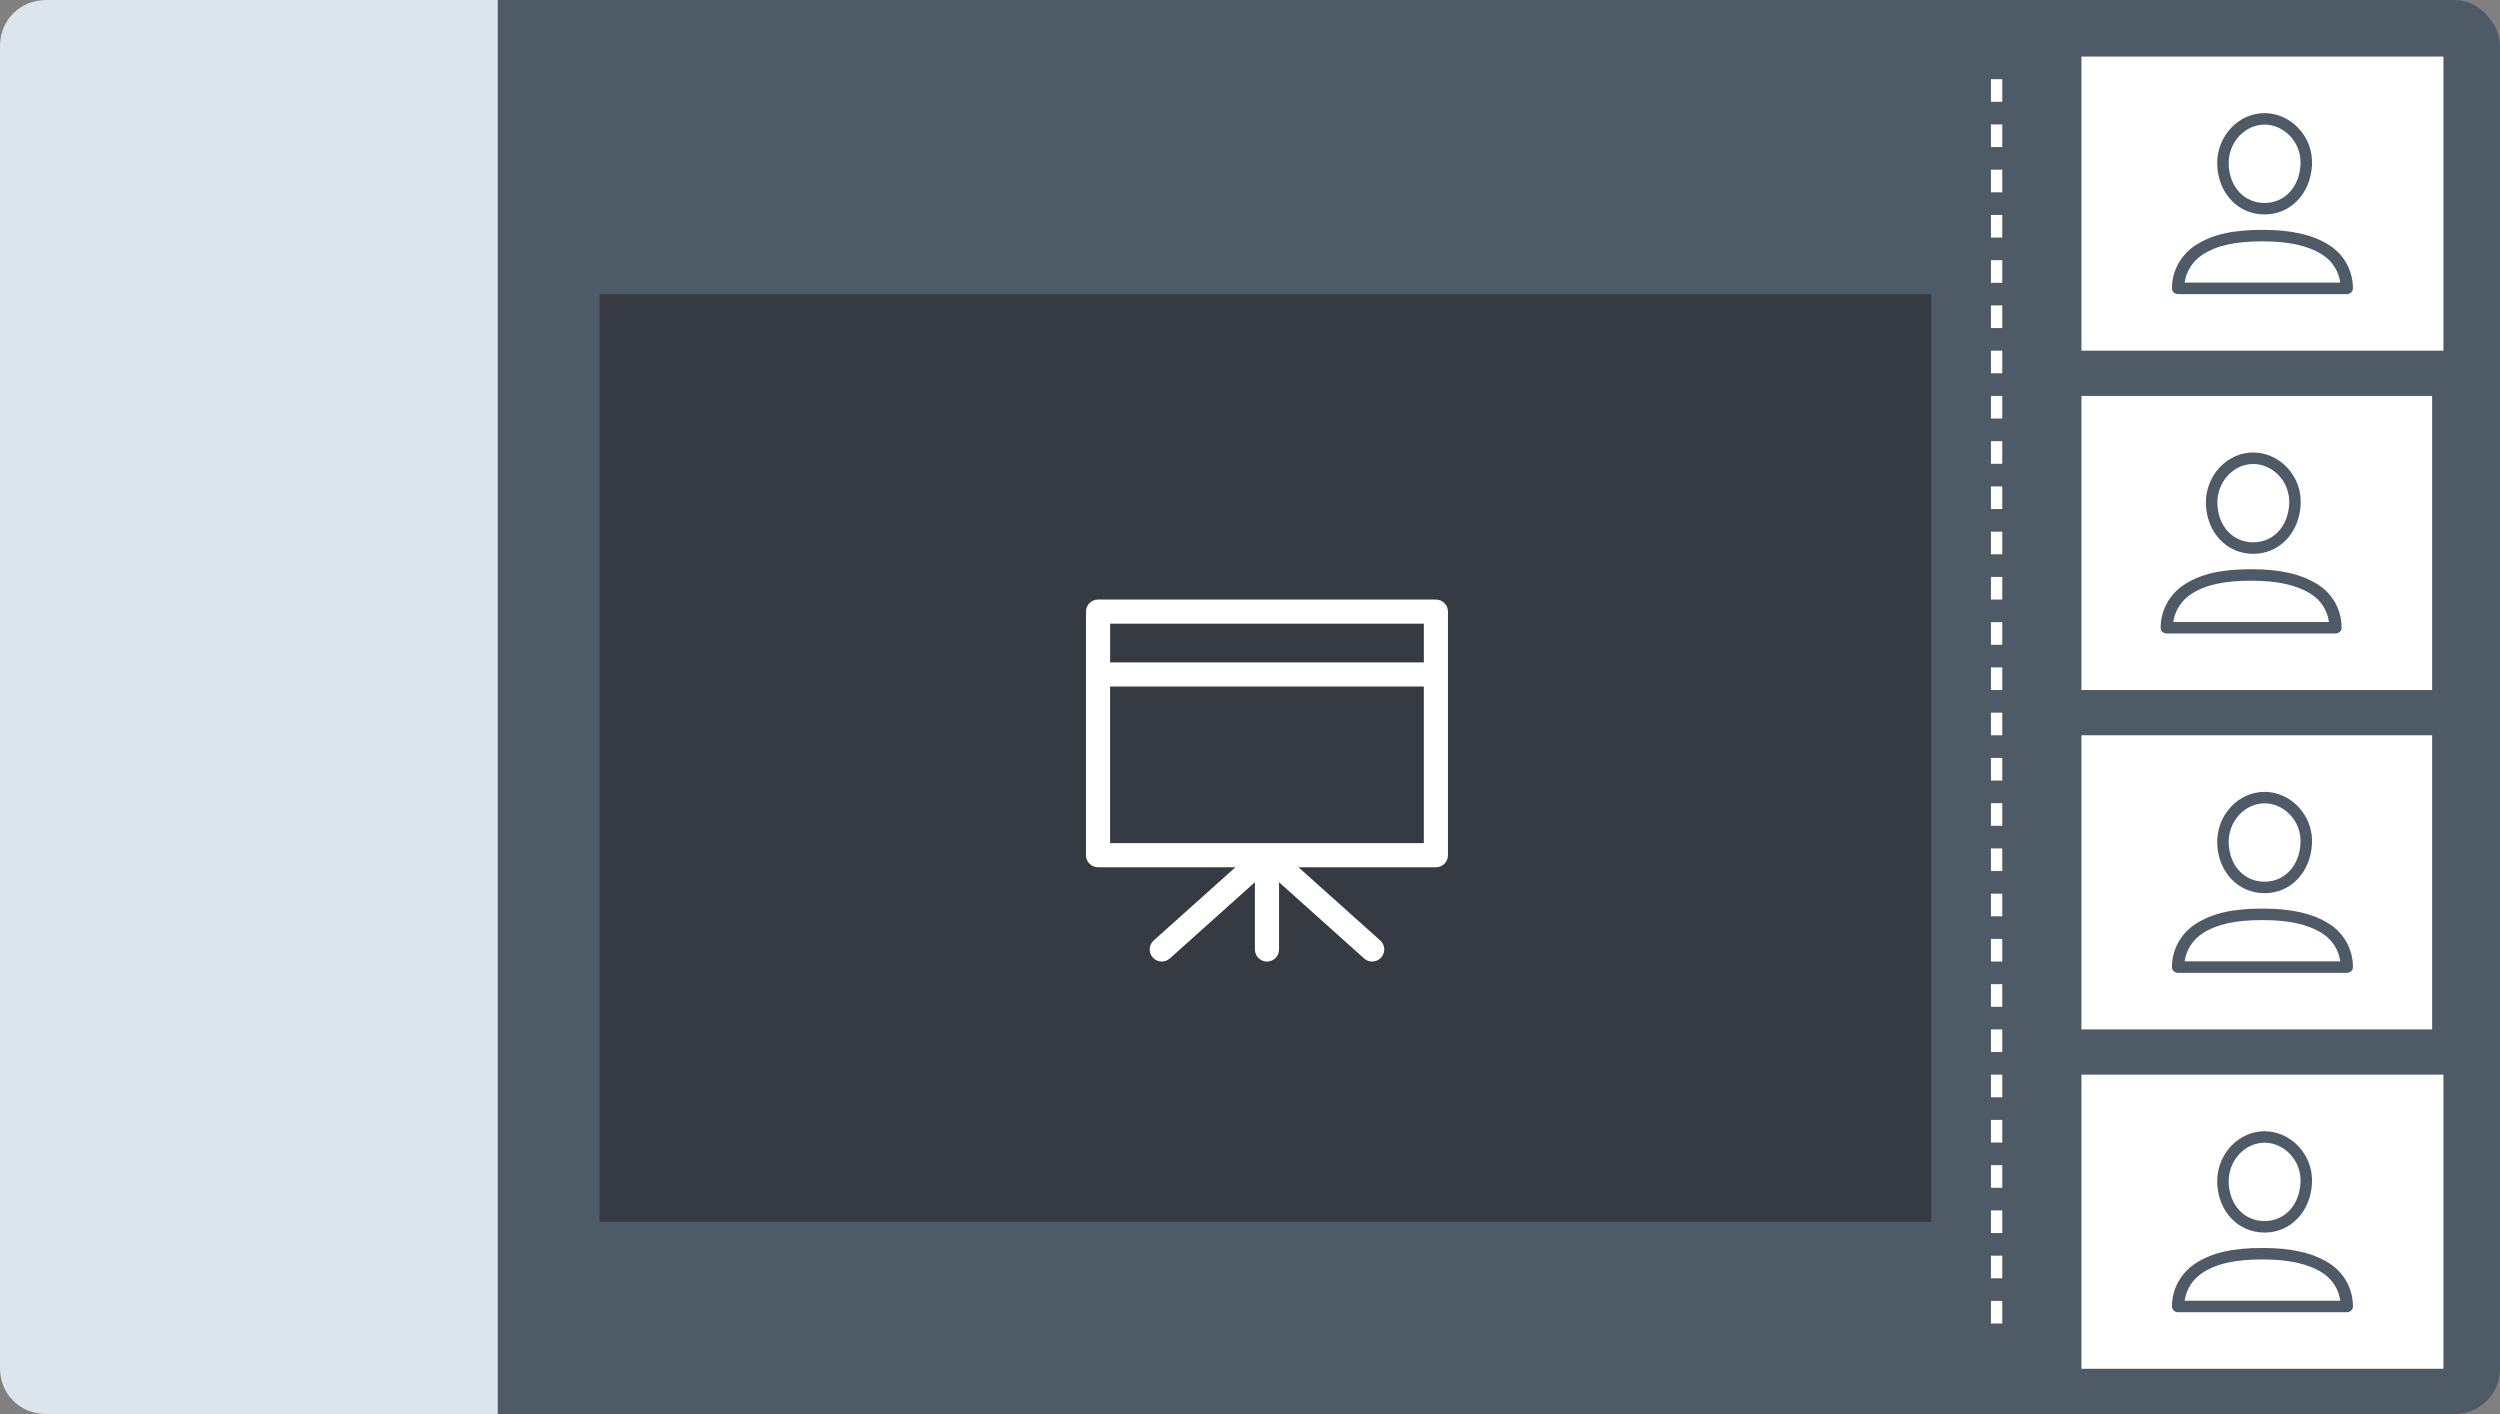 <svg width="221" height="125" viewBox="0 0 221 125" fill="none" xmlns="http://www.w3.org/2000/svg">
<rect x="0" y="0" width="221" height="125" fill="#808080" stroke="none"/>
<rect width="221" height="125" rx="4" fill="#4E5A66"/>
<path d="M0 4C0 1.791 1.791 0 4 0H44V125H4C1.791 125 0 123.209 0 121V4Z" fill="#DCE4EC"/>
<rect x="184" y="5" width="32" height="26" fill="white"/>
<path fill-rule="evenodd" clip-rule="evenodd" d="M193.119 24.984C193.265 23.974 193.839 23.072 194.718 22.504C195.968 21.696 197.598 21.335 200.001 21.335C202.338 21.335 204.017 21.708 205.288 22.508C206.166 23.059 206.739 23.961 206.882 24.984H193.119ZM205.891 21.663C204.434 20.746 202.562 20.319 200.001 20.319C197.366 20.319 195.547 20.735 194.105 21.667H194.104C192.787 22.518 192 23.948 192 25.492C192 25.773 192.242 26 192.541 26H207.459C207.758 26 208 25.773 208 25.492C208 23.926 207.212 22.494 205.891 21.663Z" fill="#4E5A66"/>
<path fill-rule="evenodd" clip-rule="evenodd" d="M197.977 11.994C198.582 11.364 199.367 11.016 200.191 11.016C201.016 11.016 201.834 11.381 202.436 12.017C203.086 12.704 203.416 13.607 203.365 14.56C203.258 16.551 201.953 17.941 200.191 17.941C198.405 17.941 197.1 16.554 197.017 14.566C196.978 13.61 197.328 12.672 197.977 11.994ZM200.191 18.957C202.482 18.957 204.242 17.131 204.379 14.614C204.444 13.38 204.016 12.209 203.173 11.319C202.38 10.481 201.293 10 200.191 10C199.089 10 198.042 10.458 197.245 11.29C196.406 12.167 195.953 13.377 196.004 14.608C196.108 17.128 197.869 18.957 200.191 18.957Z" fill="#4E5A66"/>
<rect x="184" y="35" width="31" height="26" fill="white"/>
<path fill-rule="evenodd" clip-rule="evenodd" d="M192.119 54.984C192.265 53.974 192.839 53.072 193.718 52.504C194.968 51.696 196.598 51.336 199.001 51.336C201.338 51.336 203.017 51.708 204.288 52.508C205.166 53.059 205.739 53.961 205.882 54.984H192.119ZM204.891 51.663C203.434 50.746 201.562 50.319 199.001 50.319C196.366 50.319 194.547 50.735 193.105 51.667H193.104C191.787 52.518 191 53.948 191 55.492C191 55.773 191.242 56 191.541 56H206.459C206.758 56 207 55.773 207 55.492C207 53.926 206.212 52.494 204.891 51.663Z" fill="#4E5A66"/>
<path fill-rule="evenodd" clip-rule="evenodd" d="M196.977 41.994C197.582 41.364 198.367 41.016 199.191 41.016C200.016 41.016 200.834 41.381 201.436 42.017C202.086 42.704 202.416 43.607 202.365 44.56C202.258 46.551 200.953 47.941 199.191 47.941C197.405 47.941 196.1 46.554 196.017 44.566C195.978 43.609 196.328 42.672 196.977 41.994ZM199.191 48.958C201.482 48.958 203.242 47.131 203.379 44.614C203.444 43.38 203.016 42.209 202.173 41.319C201.38 40.481 200.293 40 199.191 40C198.089 40 197.042 40.458 196.245 41.29C195.406 42.167 194.953 43.377 195.004 44.608C195.108 47.128 196.869 48.958 199.191 48.958Z" fill="#4E5A66"/>
<rect x="184" y="65" width="31" height="26" fill="white"/>
<path fill-rule="evenodd" clip-rule="evenodd" d="M193.119 84.984C193.265 83.975 193.839 83.072 194.718 82.504C195.968 81.696 197.598 81.335 200.001 81.335C202.338 81.335 204.017 81.708 205.288 82.507C206.166 83.059 206.739 83.961 206.882 84.984H193.119ZM205.891 81.663C204.434 80.746 202.562 80.319 200.001 80.319C197.366 80.319 195.547 80.735 194.105 81.667H194.104C192.787 82.518 192 83.948 192 85.493C192 85.773 192.242 86 192.541 86H207.459C207.758 86 208 85.773 208 85.493C208 83.926 207.212 82.494 205.891 81.663Z" fill="#4E5A66"/>
<path fill-rule="evenodd" clip-rule="evenodd" d="M197.977 71.994C198.582 71.364 199.367 71.016 200.191 71.016C201.016 71.016 201.834 71.381 202.436 72.017C203.086 72.704 203.416 73.607 203.365 74.56C203.258 76.551 201.953 77.941 200.191 77.941C198.405 77.941 197.1 76.554 197.017 74.566C196.978 73.609 197.328 72.672 197.977 71.994ZM200.191 78.957C202.482 78.957 204.242 77.131 204.379 74.614C204.444 73.38 204.016 72.209 203.173 71.319C202.38 70.481 201.293 70 200.191 70C199.089 70 198.042 70.458 197.245 71.29C196.406 72.167 195.953 73.376 196.004 74.608C196.108 77.128 197.869 78.957 200.191 78.957Z" fill="#4E5A66"/>
<rect x="184" y="95" width="32" height="26" fill="white"/>
<path fill-rule="evenodd" clip-rule="evenodd" d="M193.119 114.984C193.265 113.974 193.839 113.072 194.718 112.504C195.968 111.696 197.598 111.335 200.001 111.335C202.338 111.335 204.017 111.708 205.288 112.508C206.166 113.059 206.739 113.961 206.882 114.984H193.119ZM205.891 111.664C204.434 110.746 202.562 110.319 200.001 110.319C197.366 110.319 195.547 110.735 194.105 111.667H194.104C192.787 112.518 192 113.948 192 115.492C192 115.773 192.242 116 192.541 116H207.459C207.758 116 208 115.773 208 115.492C208 113.926 207.212 112.494 205.891 111.664Z" fill="#4E5A66"/>
<path fill-rule="evenodd" clip-rule="evenodd" d="M197.977 101.994C198.582 101.364 199.367 101.016 200.191 101.016C201.016 101.016 201.834 101.381 202.436 102.017C203.086 102.704 203.416 103.607 203.365 104.56C203.258 106.551 201.953 107.941 200.191 107.941C198.405 107.941 197.1 106.554 197.017 104.566C196.978 103.61 197.328 102.672 197.977 101.994ZM200.191 108.958C202.482 108.958 204.242 107.131 204.379 104.614C204.444 103.38 204.016 102.209 203.173 101.319C202.38 100.481 201.293 100 200.191 100C199.089 100 198.042 100.458 197.245 101.29C196.406 102.167 195.953 103.377 196.004 104.608C196.108 107.128 197.869 108.958 200.191 108.958Z" fill="#4E5A66"/>
<rect x="53" y="26" width="117.723" height="82" fill="#363A43"/>
<line x1="176.5" y1="7" x2="176.5" y2="118" stroke="white" stroke-dasharray="2 2"/>
<path fill-rule="evenodd" clip-rule="evenodd" d="M98.134 58.557H125.867V55.134H98.134V58.557ZM98.133 74.533H125.866V60.69H98.133V74.533ZM126.933 53H97.067C96.478 53 96 53.478 96 54.067V58.556V60.69V75.599C96 76.189 96.478 76.666 97.067 76.666H109.212L101.987 83.138C101.547 83.532 101.512 84.206 101.905 84.645C102.3 85.084 102.973 85.119 103.411 84.729L110.933 77.988V83.933C110.933 84.522 111.411 85 112 85C112.589 85 113.067 84.522 113.067 83.933V77.988L120.589 84.729C120.793 84.911 121.047 85 121.301 85C121.593 85 121.885 84.881 122.095 84.645C122.488 84.206 122.453 83.532 122.013 83.138L114.788 76.666H126.933C127.522 76.666 128 76.189 128 75.599V60.69V58.556V54.067C128 53.478 127.522 53 126.933 53Z" fill="white"/>
</svg>
